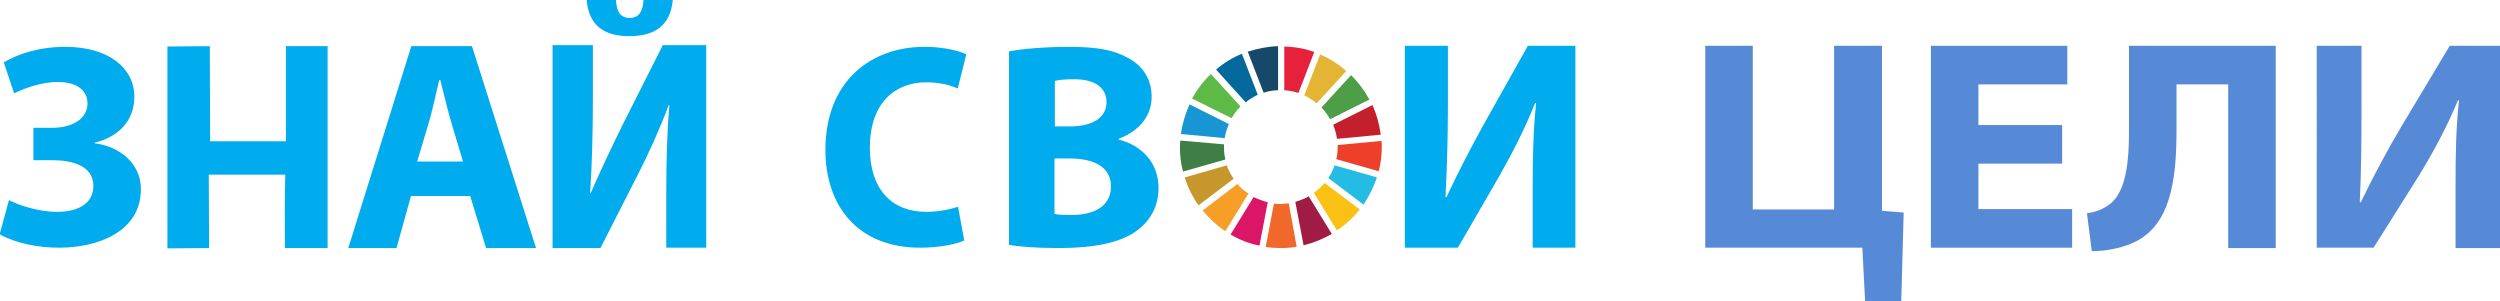 <?xml version="1.0" encoding="UTF-8"?> <!-- Generator: Adobe Illustrator 25.2.3, SVG Export Plug-In . SVG Version: 6.00 Build 0) --> <svg xmlns="http://www.w3.org/2000/svg" xmlns:xlink="http://www.w3.org/1999/xlink" id="Layer_1" x="0px" y="0px" viewBox="0 0 725.7 87.4" style="enable-background:new 0 0 725.7 87.4;" xml:space="preserve"> <style type="text/css"> .st0{fill:#578AD6;} .st1{fill:#00ACED;} .st2{fill:#5EBA46;} .st3{fill:#E4B534;} .st4{fill:#C31F2D;} .st5{fill:#4D9E46;} .st6{fill:#3F7E44;} .st7{fill:#F9C113;} .st8{fill:#ED3F2A;} .st9{fill:#F79E28;} .st10{fill:#1895D3;} .st11{fill:#A11C44;} .st12{fill:#24BCE2;} .st13{fill:#F0692A;} .st14{fill:#E6213B;} .st15{fill:#DB1667;} .st16{fill:#164869;} .st17{fill:#C6972D;} .st18{fill:#03699C;} </style> <g id="Layer_x0020_1"> <polygon class="st0" points="508.8,13.3 508.8,60.8 532.4,60.8 532.4,13.3 546.3,13.3 546.3,61.2 552.6,61.7 551.9,87.4 541.4,87.4 540.6,71.9 495,71.9 495,13.3 "></polygon> <polygon class="st0" points="598.6,47.5 574.3,47.5 574.3,60.7 601.5,60.7 601.5,71.9 560.5,71.9 560.5,13.3 600.1,13.3 600.1,24.5 574.3,24.5 574.3,36.3 598.6,36.3 "></polygon> <path class="st0" d="M660.6,13.3v58.7h-13.8V24.5h-15v13.4c0,15.6-2.2,27.1-11.6,32.1c-3.2,1.6-7.7,2.9-13,2.9l-1.4-11 c3.4-0.4,6-1.9,7.6-3.5c3.7-3.8,4.6-11.6,4.6-19.7V13.3H660.6z"></path> <path class="st0" d="M685.5,13.3v18.9c0,9-0.1,18-0.5,26.5h0.3c3.6-7.5,7.8-15.3,11.9-22.2l13.9-23.2h14.6v58.7h-12.9V53.2 c0-8.1,0.1-15.8,1-24.1h-0.3c-3.1,7.6-7.4,15.5-11.4,22l-13.1,20.8h-16.5V13.3H685.5z"></path> <path class="st1" d="M1.1,18.1C5,15.8,11,13.6,19,13.6c12.6,0,20,6.2,20,14.5c0,7.1-4.8,11.7-11.5,13.3v0.2 c7.2,0.9,13.4,5.8,13.4,13.3c0,12.6-12.9,17-23.7,17c-6,0-12.5-1.2-17.3-3.9l2.7-9.9c2.6,1.4,8.6,3.4,13.9,3.4 c6.6,0,10.6-2.7,10.6-7.5c0-6.2-6.7-7.5-12-7.5H9.7v-9.4h5.4c5.9,0,10.3-2.6,10.3-7.1c0-3.8-3.1-6.2-8.7-6.2 c-4.4,0-9.4,1.7-12.6,3.3L1.1,18.1z"></path> <path class="st1" d="M119.3,56.9l-4.2,15.1h-14l18.3-58.6H137l18.6,58.6h-14.5l-4.6-15.1H119.3z M134.4,46.9L134.4,46.9l-3.7-12.4 c-1-3.5-2-7.9-2.9-11.3h-0.3c-0.8,3.5-1.8,7.9-2.7,11.3l-3.7,12.4H134.4z"></path> <path class="st1" d="M172.1,13.1v16.2c0,9.8-0.3,19.4-0.8,26.7h0.2c2.7-6.3,6.4-14,9.3-19.9l11.6-23H205v58.8h-11.6V55.8 c0-9.9,0.3-18.1,0.9-25.3h-0.2c-2.4,6.5-5.8,14.1-8.8,19.9l-11,21.6h-13.9V13.1H172.1z M178.8,0L178.8,0c0.2,3.3,1.2,5.2,4,5.2 c2.6,0,3.8-1.8,4-5.2h8.5c-0.7,7.5-5.3,10.5-12.7,10.5c-7.2,0-11.7-3.1-12.3-10.5H178.8z"></path> <path class="st1" d="M279.9,69.8c-2.1,1-6.9,2.1-12.8,2.1c-18.2,0-27.5-12.2-27.5-28.4c0-20,13.3-29.9,28.7-29.9 c5.8,0,10.3,1.2,12.2,2.2l-2.5,9.9c-2.1-1-5.2-1.8-9.2-1.8c-9,0-16.3,6-16.3,19c0,12,6.3,18.6,16.4,18.6c3.3,0,6.9-0.7,9.2-1.5 L279.9,69.8z"></path> <path class="st1" d="M293,14.9c3.5-0.7,10.4-1.3,17.1-1.3c8.1,0,13,0.8,17.3,3.2c4.1,2.1,6.9,6,6.9,11.3c0,5-3,9.7-9.6,12.2v0.2 c6.7,1.7,11.6,6.7,11.6,14.1c0,5.3-2.4,9.4-6.1,12.2c-4.3,3.3-11.4,5.2-23,5.2c-6.5,0-11.3-0.4-14.3-0.9V14.9z M306.1,36.7 L306.1,36.7h4.4c7,0,10.7-2.8,10.7-7c0-4.3-3.4-6.7-9.4-6.7c-2.9,0-4.6,0.2-5.6,0.5V36.7z M306.1,62.1L306.1,62.1 c1.3,0.3,2.9,0.3,5.1,0.3c6,0,11.3-2.3,11.3-8.3c0-5.8-5.3-8.1-11.9-8.1h-4.5V62.1z"></path> <path class="st1" d="M420.3,13.3v17.4c0,9.4-0.3,18.7-0.7,26.5h0.3c3.2-6.9,7.2-14.6,10.7-20.9l12.9-23h13.8v58.6h-12.4V54.6 c0-9,0.2-17.1,1-24.7h-0.3c-2.7,7-6.7,14.7-10.2,20.9l-12.2,21.1h-15.4V13.3H420.3z"></path> <g id="_1064875008"> <path class="st2" d="M357.5,34.3c0.7-1.2,1.6-2.4,2.6-3.4l-8.6-9.4c-2.2,2-4,4.5-5.5,7.1L357.5,34.3z"></path> <path class="st3" d="M378.6,27.7c1.3,0.6,2.5,1.4,3.6,2.3l8.6-9.4c-2.3-2-4.8-3.6-7.6-4.8L378.6,27.7z"></path> <path class="st4" d="M398.4,30.5l-11.4,5.7c0.5,1.3,0.9,2.6,1.1,4.1l12.7-1.2C400.4,36,399.6,33.2,398.4,30.5z"></path> <path class="st5" d="M386.1,34.6l11.4-5.7c-1.4-2.6-3.2-5-5.3-7.1l-8.6,9.4C384.5,32.2,385.4,33.3,386.1,34.6z"></path> <path class="st6" d="M355.3,42.7c0-0.3,0-0.5,0-0.8l-12.7-1.1c0,0.6-0.1,1.3-0.1,1.9c0,2.4,0.3,4.8,0.9,7.1l12.3-3.5 C355.4,45.1,355.3,43.9,355.3,42.7z"></path> <path class="st7" d="M384.5,53.1c-0.9,1.1-2,2.1-3.1,2.9l6.7,10.9c2.5-1.7,4.7-3.7,6.6-6.1L384.5,53.1z"></path> <path class="st8" d="M388.3,42.7c0,1.2-0.1,2.4-0.4,3.5l12.3,3.5c0.6-2.2,0.9-4.6,0.9-7c0-0.6,0-1.2-0.1-1.8l-12.7,1.2 C388.3,42.3,388.3,42.5,388.3,42.7z"></path> <path class="st9" d="M359.2,53.4l-10.1,7.7c1.9,2.3,4.1,4.4,6.6,6l6.7-10.9C361.2,55.4,360.1,54.5,359.2,53.4z"></path> <path class="st10" d="M355.5,40.1c0.2-1.4,0.7-2.8,1.2-4.1l-11.4-5.7c-1.2,2.7-2.1,5.6-2.5,8.6L355.5,40.1z"></path> <path class="st11" d="M386.6,67.9L379.9,57c-1.2,0.7-2.6,1.2-3.9,1.6l2.4,12.6C381.3,70.5,384,69.4,386.6,67.9z"></path> <path class="st12" d="M387.4,48c-0.5,1.3-1,2.5-1.8,3.7l10.2,7.7c1.6-2.4,2.9-5,3.9-7.9L387.4,48z"></path> <path class="st13" d="M374.1,59c-0.8,0.1-1.6,0.2-2.4,0.2c-0.7,0-1.3,0-1.9-0.1l-2.4,12.6c1.4,0.2,2.8,0.3,4.3,0.3 c1.6,0,3.2-0.1,4.7-0.4L374.1,59z"></path> <path class="st14" d="M372.8,26.2c1.4,0.1,2.8,0.3,4.1,0.8l4.6-11.9c-2.7-1-5.6-1.5-8.7-1.6V26.2z"></path> <path class="st15" d="M368,58.7c-1.4-0.3-2.8-0.9-4.1-1.5l-6.7,10.9c2.6,1.5,5.4,2.6,8.4,3.2L368,58.7z"></path> <path class="st16" d="M366.8,26.9c1.3-0.4,2.7-0.7,4.2-0.7V13.4c-3.1,0.1-6,0.7-8.8,1.6L366.8,26.9z"></path> <path class="st17" d="M358.1,51.9c-0.8-1.2-1.5-2.5-2-3.9l-12.2,3.5c0.9,2.9,2.3,5.7,4,8.1L358.1,51.9z"></path> <path class="st18" d="M361.6,29.7c1.1-0.9,2.3-1.6,3.5-2.2l-4.6-11.9c-2.7,1.1-5.3,2.7-7.5,4.6L361.6,29.7z"></path> </g> <path class="st1" d="M60.9,13.4L61,41h22l0-27.6h12.1v58.6H82.7c0-8.2-0.1-13,0.1-21.3H60.6L60.7,72l-12.1,0.1V13.5L60.9,13.4z"></path> </g> </svg> 